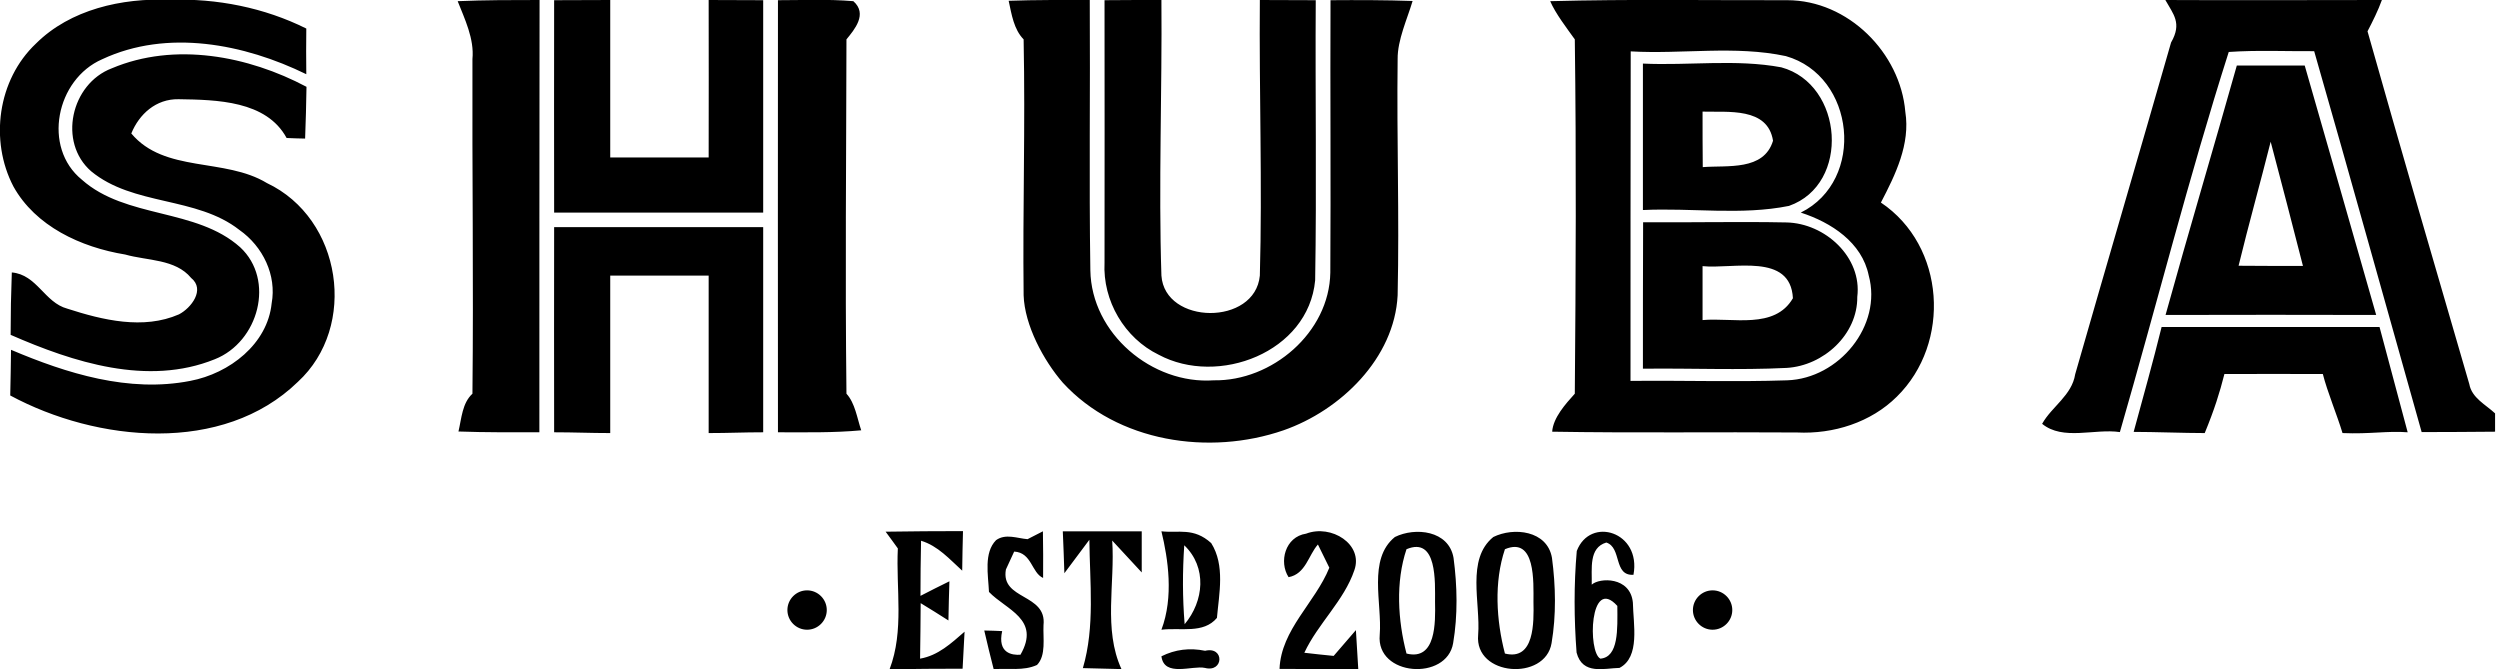 <svg xmlns="http://www.w3.org/2000/svg" xmlns:xlink="http://www.w3.org/1999/xlink" width="127px" height="34px" viewBox="0 0 127 34"><path d="M 123.02 21.95C 121.2 15.5 119.41 9.04 117.56 2.6 116.11 2.61 114.66 2.54 113.22 2.64 111.19 9.01 109.55 15.52 107.69 21.95 106.41 21.76 104.8 22.4 103.74 21.53 104.24 20.64 105.25 20.09 105.42 19.01 107.03 13.39 108.68 7.78 110.29 2.16 110.86 1.17 110.4 0.72 110-0 113.69 0.02 117.31-0 121-0 120.81 0.53 120.53 1.09 120.27 1.59 121.96 7.57 123.7 13.54 125.44 19.51 125.57 20.22 126.27 20.55 126.75 21 126.75 21.23 126.75 21.7 126.75 21.93 125.51 21.94 124.27 21.95 123.02 21.95ZM 96.36 20.15C 95.04 21.46 93.14 22.06 91.29 21.97 87.14 21.94 82.99 22 78.85 21.93 78.9 21.22 79.53 20.52 80 20 80.05 13.9 80.08 8.1 80 2 79.6 1.44 79.02 0.69 78.75 0.06 82.76-0.05 86.77 0.02 90.79 0.01 93.89 0.01 96.54 2.69 96.79 5.68 97.05 7.32 96.29 8.87 95.55 10.29 98.83 12.49 99.13 17.43 96.36 20.15ZM 94.93 13.99C 94.59 12.32 93.03 11.3 91.48 10.8 94.79 9.16 94.25 3.85 90.72 2.85 88.14 2.3 85.46 2.76 82.84 2.61 82.83 8.19 82.83 13.77 82.83 19.35 85.49 19.32 88.14 19.41 90.79 19.32 93.42 19.23 95.63 16.54 94.93 13.99ZM 90.76 18.69C 88.33 18.81 85.89 18.7 83.46 18.73 83.46 16.25 83.46 13.77 83.47 11.29 85.89 11.31 88.32 11.25 90.75 11.3 92.72 11.34 94.6 13.07 94.35 15.08 94.37 16.99 92.64 18.58 90.76 18.69ZM 86.49 13.52C 86.49 14.44 86.49 15.35 86.49 16.26 88.02 16.12 90.15 16.75 91.08 15.15 90.96 12.82 88.04 13.68 86.49 13.52ZM 83.46 10.67C 83.46 8.19 83.46 5.71 83.46 3.23 85.8 3.34 88.18 2.99 90.49 3.42 93.65 4.28 94.02 9.36 90.88 10.46 88.45 10.95 85.93 10.55 83.46 10.67ZM 86.49 5.67C 86.49 6.61 86.49 7.55 86.5 8.49 87.76 8.39 89.6 8.69 90.07 7.15 89.8 5.43 87.77 5.71 86.49 5.67ZM 78.82 32.67C 78.5 34.61 74.89 34.36 75.09 32.25 75.22 30.64 74.47 28.41 75.86 27.28 76.89 26.77 78.6 26.94 78.84 28.34 79.03 29.77 79.06 31.25 78.82 32.67ZM 76.45 27.9C 75.89 29.57 76.01 31.51 76.45 33.2 77.96 33.58 77.92 31.61 77.9 30.58 77.9 29.58 78.02 27.24 76.45 27.9ZM 70.09 32.25C 70.22 30.64 69.47 28.41 70.86 27.28 71.89 26.77 73.6 26.94 73.84 28.34 74.03 29.77 74.06 31.25 73.82 32.67 73.5 34.61 69.89 34.36 70.09 32.25ZM 71.45 27.9C 70.89 29.57 71.01 31.51 71.45 33.2 72.96 33.58 72.92 31.61 72.9 30.58 72.9 29.58 73.02 27.24 71.45 27.9ZM 71 15C 70.84 18.2 68.1 20.85 65.2 21.86 61.43 23.16 56.77 22.47 53.99 19.44 53.01 18.31 52.05 16.52 52 15 51.95 10.5 52.09 6.5 52 2 51.5 1.49 51.39 0.73 51.24 0.04 52.62-0.01 53.99 0 55.36 0 55.39 4.58 55.32 9.16 55.39 13.73 55.44 16.95 58.53 19.54 61.66 19.32 64.61 19.37 67.53 16.9 67.58 13.85 67.61 9.24 67.57 4.62 67.59 0.01 68.97 0 70.37-0 71.76 0.05 71.49 0.96 70.99 2.03 71 3 70.95 7.11 71.09 10.89 71 15ZM 58.86 18.02C 57.13 17.18 56.01 15.28 56.11 13.34 56.11 8.9 56.12 4.45 56.11 0.01 57.15 0 57.96-0 59-0 59.04 4.54 58.85 9.46 59 14 59.17 16.51 63.76 16.56 64 14 64.13 9.42 63.96 4.59 64-0 65.04 0 65.8 0.01 66.84 0.01 66.81 4.75 66.89 9.49 66.81 14.24 66.47 17.9 61.88 19.64 58.86 18.02ZM 52.98 26.99C 52.99 27.78 53 28.57 52.99 29.36 52.4 29.1 52.42 28.07 51.52 28.02 51.42 28.25 51.2 28.7 51.1 28.93 50.82 30.49 53.19 30.14 53.01 31.76 52.98 32.42 53.15 33.3 52.68 33.78 51.98 34.1 51.21 33.93 50.48 34 50.31 33.34 50.15 32.68 50 32.03 50.23 32.03 50.68 32.05 50.91 32.06 50.66 33.19 51.42 33.29 51.84 33.26 52.88 31.45 51.11 30.98 50.24 30.07 50.2 29.2 49.97 28.08 50.6 27.44 51.09 27.09 51.68 27.35 52.2 27.39 52.4 27.29 52.78 27.09 52.98 26.99ZM 49 32.09C 48.97 32.56 48.93 33.49 48.9 33.97 47.66 33.97 46.42 33.98 45.19 34 45.94 32.04 45.51 29.9 45.61 27.86 45.45 27.64 45.15 27.22 44.99 27.01 46.3 26.99 47.61 26.98 48.92 26.98 48.9 27.65 48.89 28.32 48.88 28.99 48.24 28.41 47.65 27.73 46.79 27.47 46.77 28.4 46.76 29.34 46.76 30.27 47.24 30.02 47.74 29.77 48.23 29.53 48.21 30.19 48.19 30.85 48.18 31.52 47.72 31.22 47.24 30.93 46.77 30.64 46.77 31.34 46.75 32.76 46.74 33.46 47.66 33.3 48.32 32.68 49 32.09ZM 43.75 21.86C 42.34 21.99 40.93 21.96 39.52 21.96 39.51 14.65 39.52 7.32 39.52 0.01 40.79 0.01 42.07-0.05 43.35 0.06 44.09 0.71 43.4 1.51 43 2 42.99 8.18 42.93 13.82 43 20 43.44 20.48 43.54 21.24 43.75 21.86ZM 36 14C 34.52 14 32.48 14 31 14 31 16.56 31 19.44 31 22 29.97 22 29.17 21.96 28.15 21.96 28.15 18.49 28.14 15.02 28.15 11.54 31.69 11.54 35.23 11.54 38.77 11.54 38.77 15.01 38.77 18.49 38.77 21.96 37.75 21.96 37.03 22 36 22 36 19.44 36 16.56 36 14ZM 28.15 0.01C 29.17 0.01 29.97-0 31-0 31 2.73 31 5.27 31 8 32.48 8 34.52 8 36 8 36 5.27 36.01 2.73 36-0 37.03-0 37.74 0.01 38.77 0.01 38.77 3.6 38.77 7.2 38.77 10.8 35.23 10.8 31.69 10.8 28.15 10.8 28.14 7.2 28.15 3.6 28.15 0.01ZM 23.29 21.92C 23.45 21.24 23.48 20.48 24 20 24.06 14.2 23.98 8.8 24 3 24.1 1.97 23.6 0.95 23.25 0.06 24.63-0 26.02 0 27.41 0 27.4 7.32 27.4 14.64 27.4 21.96 26.04 21.96 24.66 21.97 23.29 21.92ZM 13.56 9.3C 17.37 11.1 18.19 16.59 15.13 19.4 11.32 23.1 4.92 22.46 0.52 20.09 0.54 19.31 0.55 18.54 0.56 17.77 3.39 18.97 6.54 19.96 9.66 19.35 11.67 18.97 13.59 17.47 13.8 15.41 14.06 13.99 13.36 12.52 12.16 11.68 9.98 9.97 6.77 10.47 4.63 8.7 2.94 7.23 3.6 4.26 5.68 3.47 8.88 2.12 12.61 2.84 15.57 4.41 15.56 5.29 15.53 6.16 15.5 7.04 15.27 7.04 14.8 7.02 14.56 7.01 13.53 5.11 11.01 5.07 9.07 5.04 7.92 5.02 7.07 5.8 6.67 6.78 8.36 8.8 11.42 8 13.56 9.3ZM 5.19 3.01C 2.85 4.03 2.14 7.49 4.16 9.13 6.4 11.12 9.96 10.56 12.2 12.56 13.99 14.22 13.14 17.37 10.91 18.25 7.5 19.63 3.72 18.4 0.54 17.01 0.54 15.95 0.56 14.9 0.6 13.84 1.88 13.95 2.26 15.37 3.42 15.68 5.21 16.26 7.28 16.76 9.09 15.97 9.71 15.65 10.44 14.71 9.71 14.12 8.91 13.15 7.48 13.25 6.36 12.93 4.1 12.56 1.8 11.49 0.68 9.47-0.53 7.15-0.13 4.06 1.83 2.21 3.57 0.48 6.19-0.11 8.62-0.01 11.02-0.09 13.43 0.39 15.56 1.45 15.55 2.23 15.55 3 15.56 3.77 12.41 2.23 8.5 1.46 5.19 3.01ZM 41 29.99C 41.55 29.99 42 30.44 42 30.99 42 31.54 41.55 31.99 41 31.99 40.45 31.99 40 31.54 40 30.99 40 30.44 40.45 29.99 41 29.99ZM 58 29.08C 57.5 28.54 57 28 56.5 27.46 56.65 29.63 56.04 31.96 56.97 33.99 56.48 33.98 55.5 33.95 55.01 33.94 55.63 31.83 55.36 29.59 55.34 27.42 54.92 27.99 54.49 28.55 54.07 29.12 54.05 28.59 54.02 27.52 53.99 26.99 55.33 26.99 56.66 26.99 58 26.99 58 27.51 58 28.55 58 29.08ZM 61.22 33.06C 62.21 32.82 62.17 34.18 61.21 33.93 60.58 33.79 59.14 34.42 59 33.34 59.7 32.99 60.44 32.9 61.22 33.06ZM 61.53 27.59C 62.24 28.72 61.93 30.15 61.82 31.39 61.13 32.21 59.98 31.87 59 31.99 59.63 30.33 59.34 28.39 59 26.99 59.86 27.09 60.64 26.78 61.53 27.59ZM 60.18 31.71C 61.16 30.54 61.33 28.82 60.16 27.7 60.07 29.04 60.07 30.37 60.18 31.71ZM 66.95 27.66C 66.47 28.2 66.33 29.16 65.46 29.32 64.96 28.55 65.28 27.27 66.35 27.11 67.63 26.62 69.27 27.65 68.8 28.97 68.28 30.51 66.95 31.68 66.26 33.16 66.63 33.2 67.38 33.29 67.75 33.32 68.03 33 68.6 32.34 68.88 32.01 68.91 32.5 68.97 33.5 69 33.99 67.66 33.99 66.33 33.99 65 33.98 65.08 31.98 66.81 30.62 67.53 28.84 67.39 28.55 67.1 27.96 66.95 27.66ZM 82.98 29.2C 81.95 29.26 82.4 27.82 81.6 27.56 80.7 27.83 80.88 28.88 80.86 29.7 81.25 29.34 82.82 29.28 82.95 30.61 82.97 31.71 83.33 33.38 82.27 33.93 81.52 33.94 80.39 34.31 80.09 33.15 79.96 31.44 79.95 29.7 80.1 27.99 80.78 26.21 83.39 27.01 82.98 29.2ZM 81.3 33.46C 82.23 33.38 82.17 31.97 82.16 30.78 80.75 29.22 80.65 33.14 81.3 33.46ZM 87 29.99C 87.55 29.99 88 30.44 88 30.99 88 31.54 87.55 31.99 87 31.99 86.45 31.99 86 31.54 86 30.99 86 30.44 86.45 29.99 87 29.99ZM 117.08 3.33C 118.29 7.56 119.51 11.77 120.71 16 117.14 15.99 113.57 15.99 110.01 16 111.18 11.77 112.44 7.56 113.63 3.33 114.78 3.33 115.93 3.33 117.08 3.33ZM 116.99 13.51C 116.45 11.41 115.91 9.3 115.35 7.2 114.82 9.31 114.23 11.4 113.72 13.5 114.81 13.51 115.9 13.51 116.99 13.51ZM 120.88 16.61C 121.35 18.4 121.84 20.17 122.31 21.96 121.28 21.88 120.4 22.06 119 22 118.73 21.1 118.23 19.91 118 19 115.92 19 115.08 18.99 113 19 112.76 19.95 112.49 20.81 112 22 110.96 22 109.43 21.94 108.39 21.94 108.87 20.17 109.37 18.4 109.81 16.61 113.5 16.61 117.19 16.61 120.88 16.61Z" fill="rgb(0,0,0)"></path></svg>
